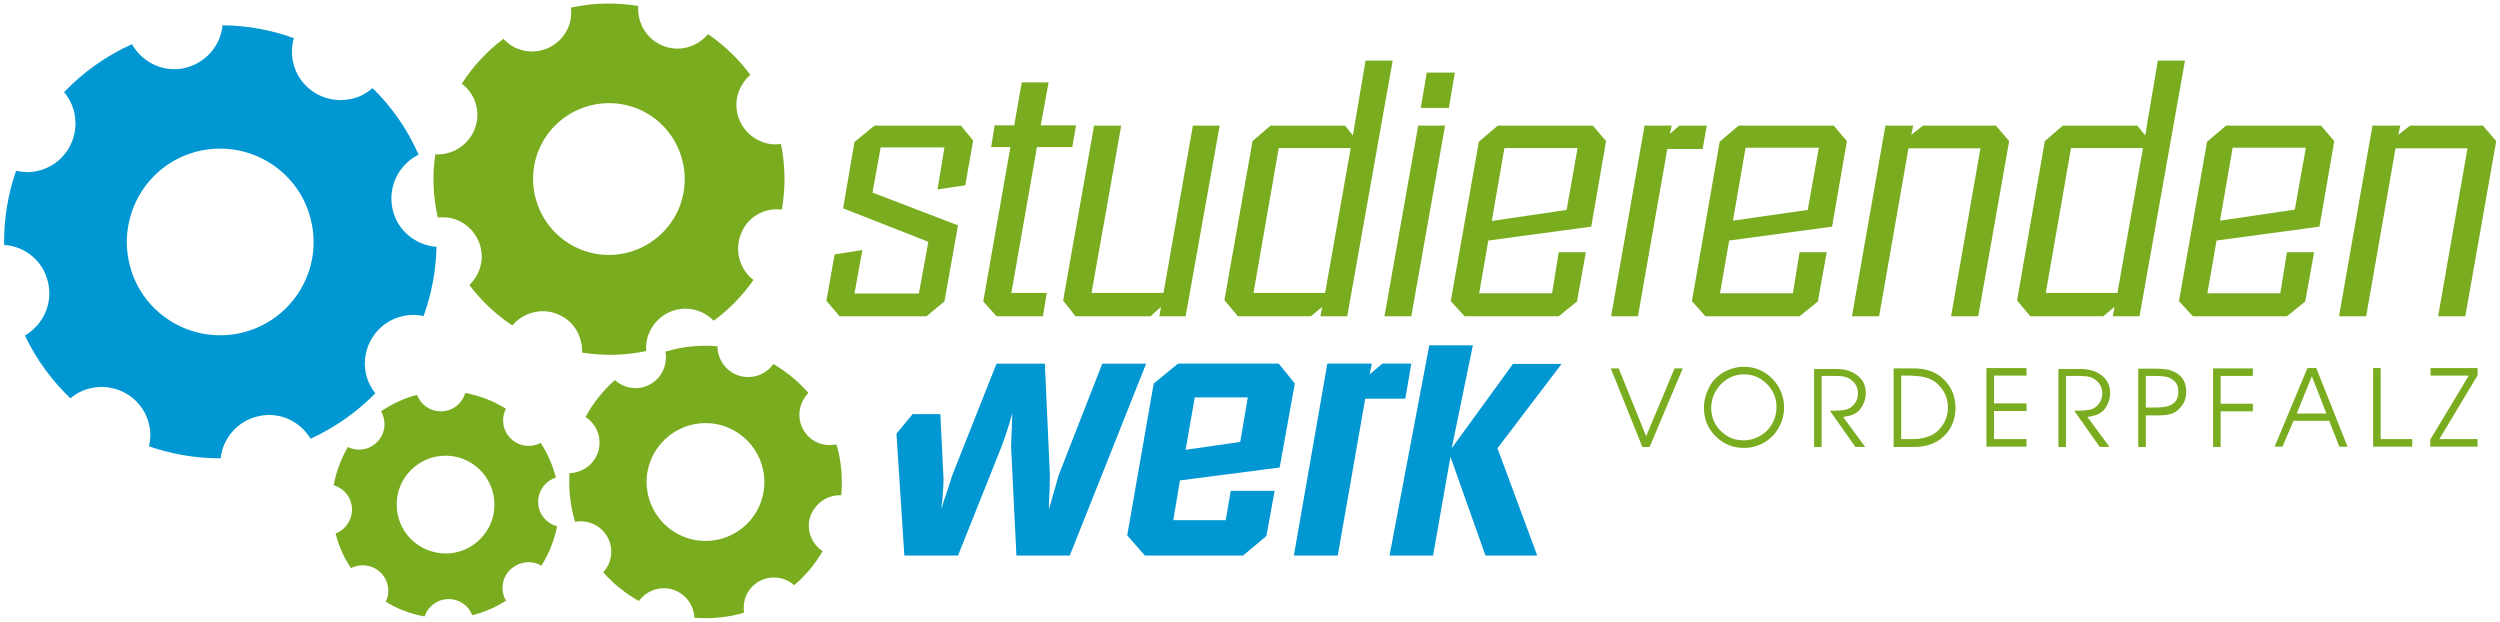 <?xml version="1.0" encoding="utf-8"?>
<!-- Generator: Adobe Illustrator 23.0.6, SVG Export Plug-In . SVG Version: 6.00 Build 0)  -->
<svg version="1.1" id="Ebene_1" xmlns="http://www.w3.org/2000/svg" xmlns:xlink="http://www.w3.org/1999/xlink" x="0px" y="0px"
	 viewBox="0 0 792 197" style="enable-background:new 0 0 792 197;" xml:space="preserve">
<style type="text/css">
	.st0{fill:#79AC1F;}
	.st1{fill:#0097D2;}
</style>
<g>
	<path class="st0" d="M749.6,100.2l9.3-53.2h22.8l-9.3,53.2h8.6l9.8-55.5l-4.2-4.9h-23.1l-3.7,2.9l0.6-2.9h-8.8L741,100.2H749.6z
		 M730.5,46.8L727,66.4l-23.7,3.5l4-23.1H730.5z M694.7,100.2h29.8l5.8-4.7l2.8-15.6h-8.6l-2.1,13h-23.1l2.9-16.7l32.6-4.4l4.7-27.1
		l-4.2-4.9h-30.1l-6,5.1l-8.9,50.5L694.7,100.2z M678.9,46.9l-8.1,45.9h-22.7l8-45.9H678.9z M643.2,100.2h23.1l3.6-3l-0.6,3h8.5
		l14.4-81h-8.6l-4,23.7l-2.5-3.1h-23.6l-5.7,4.9L639,95.2L643.2,100.2z M595.3,100.2l9.3-53.2h22.8l-9.3,53.2h8.6l9.8-55.5l-4.2-4.9
		h-23.1l-3.7,2.9l0.6-2.9h-8.8l-10.6,60.4H595.3z M576.2,46.8l-3.5,19.7L549,69.9l4-23.1H576.2z M540.3,100.2h29.8l5.8-4.7l2.8-15.6
		h-8.6l-2.1,13h-23.1l2.9-16.7l32.6-4.4l4.7-27.1l-4.2-4.9h-30.1l-6,5.1L536,95.4L540.3,100.2z M518.9,100.2l9.3-53h11.2l1.3-7.4
		H532l-3,2.6l0.6-2.6h-8.6l-10.6,60.4H518.9z M499.8,46.8l-3.5,19.7l-23.7,3.5l4-23.1H499.8z M464,100.2h29.8l5.8-4.7l2.8-15.6h-8.6
		l-2.1,13h-23.1l2.9-16.7l32.6-4.4l4.7-27.1l-4.2-4.9h-30.1l-6,5.1l-8.9,50.5L464,100.2z M459,34.2l1.9-11.2h-8.9l-1.9,11.2H459z
		 M447.1,100.2l10.7-60.4h-8.5l-10.7,60.4H447.1z M427.9,46.9l-8.1,45.9h-22.7l8-45.9H427.9z M392.2,100.2h23.1l3.6-3l-0.6,3h8.5
		l14.4-81h-8.6l-4,23.7l-2.5-3.1h-23.6l-5.7,4.9l-8.9,50.4L392.2,100.2z M340.7,100.2h23.8l3.3-3l-0.5,3h8.3l10.8-60.4h-8.5l-9.3,53
		h-22.8l9.4-53h-8.6l-9.8,55.4L340.7,100.2z M315.7,100.2h14.7l1.2-7.4h-11.2l8.1-46.2h11.2l1.2-6.9h-11.2l2.5-13.6h-8.5l-2.4,13.6
		h-6.2l-1.1,6.9h6.1l-8.6,48.9L315.7,100.2z M266,100.2h27.5l5.7-4.7l4.3-24.1L276.4,61l2.6-14.3h20.2L297,60l8.8-1.3l2.5-14.2
		l-3.9-4.7H277l-6.3,5.2l-3.6,21l27,10.6L291.1,93h-20.4l2.5-13.8l-8.8,1.4l-2.6,14.7L266,100.2z"/>
	<g>
		<path class="st0" d="M769.9,141.5h15v-2.4h-12.1l12.1-20.2v-2.3H770v2.4h12.1l-12.2,20.3V141.5z M751.8,141.5h12.4v-2.4h-10v-22.5
			h-2.4V141.5z M732.4,119.2L737,131h-9.4L732.4,119.2z M720.6,141.5h2.5l3.5-8.2h11.3l3.2,8.2h2.6l-9.9-24.9H731L720.6,141.5z
			 M701.1,116.7v24.9h2.4v-11.3h10.2v-2.4h-10.2v-8.8h10.2v-2.4H701.1z M679.8,119.1h3.6c0.9,0,1.8,0.1,2.5,0.2
			c1.2,0.2,2.2,0.7,3.1,1.6c0.8,0.8,1.1,1.9,1.1,3.2c0,3.4-2.2,5-6.8,5h-3.5V119.1z M677.4,116.7v24.9h2.4v-10h3.6
			c1.5,0,2.7-0.1,3.7-0.3c1.6-0.3,2.9-1.2,4-2.6c1-1.3,1.5-2.8,1.5-4.6c0-2.9-1.2-4.9-3.4-6.1c-0.9-0.5-1.9-0.8-3-1
			c-0.9-0.1-1.8-0.2-2.7-0.2H677.4z M652.1,116.7v24.9h2.4v-22.5h4.4c1.3,0,2.3,0.1,3,0.3c0.9,0.2,1.8,0.7,2.6,1.5
			c1,1,1.5,2.2,1.5,3.7c0,1.9-0.8,3.4-2.3,4.5c-1,0.7-2.7,1-5,1h-1.6l8.1,11.5h3.1l-7-9.5l1.1-0.2c1.1-0.2,2-0.5,2.7-0.9
			c1.1-0.6,1.9-1.5,2.5-2.8c0.6-1.2,0.9-2.4,0.9-3.7c0-2.4-1-4.4-3-5.8c-1.6-1.2-3.8-1.8-6.4-1.8H652.1z M629.3,141.5H642v-2.4
			h-10.3v-8.9H642v-2.4h-10.3v-8.8H642v-2.4h-12.7V141.5z M606.2,119.1c3.3,0,5.9,0.9,7.7,2.6c2.1,2,3.2,4.5,3.2,7.4
			c0,2.9-1.1,5.3-3.1,7.3c-0.8,0.7-1.6,1.3-2.4,1.6c-1.6,0.7-3.4,1.1-5.4,1.1h-3.9v-20.1H606.2z M599.9,116.7v24.9h6.3
			c4,0,7.1-1.1,9.4-3.2c2.6-2.4,3.9-5.5,3.9-9.2c0-3.7-1.3-6.7-3.9-9.2c-2.3-2.2-5.5-3.3-9.4-3.3H599.9z M574.7,116.7v24.9h2.4
			v-22.5h4.4c1.3,0,2.3,0.1,3,0.3c0.9,0.2,1.8,0.7,2.6,1.5c1,1,1.5,2.2,1.5,3.7c0,1.9-0.8,3.4-2.3,4.5c-1,0.7-2.7,1-5,1h-1.6
			l8.1,11.5h3.1l-7-9.5l1.1-0.2c1.1-0.2,2-0.5,2.7-0.9c1.1-0.6,1.9-1.5,2.5-2.8c0.6-1.2,0.9-2.4,0.9-3.7c0-2.4-1-4.4-3-5.8
			c-1.6-1.2-3.8-1.8-6.4-1.8H574.7z M545.2,121.7c2-2,4.4-3.1,7.3-3.1c2.9,0,5.3,1,7.3,3.1c2,2,3,4.5,3,7.4c0,1.9-0.5,3.6-1.4,5.2
			c-0.9,1.6-2.2,2.9-3.8,3.8c-1.6,0.9-3.3,1.4-5.2,1.4c-2.9,0-5.3-1-7.3-3c-2-2-3-4.5-3-7.4C542.2,126.2,543.2,123.8,545.2,121.7
			 M539.8,129.1c0,3.6,1.2,6.6,3.7,9.1c2.5,2.5,5.5,3.7,9,3.7c2.3,0,4.4-0.6,6.4-1.7c2-1.2,3.5-2.7,4.6-4.7c1.1-2,1.7-4.1,1.7-6.4
			c0-3.5-1.3-6.6-3.7-9.1c-2.5-2.5-5.5-3.8-9-3.8c-2.3,0-4.4,0.6-6.4,1.7c-2,1.2-3.6,2.7-4.6,4.7
			C540.4,124.8,539.8,126.9,539.8,129.1 M510.3,116.7l10,24.9h2.3l10.5-24.9h-2.6l-9,21.5l-8.7-21.5H510.3z"/>
		<path class="st1" d="M454,176l5.5-31.3l11.1,31.3H487L474.4,142l20.3-26.7h-15.4L459.9,142l6.7-32.6h-13.8L440.2,176H454z
			 M423.8,176l8.7-49.7h12.7l1.9-11.1h-9.2l-4,3.4l0.7-3.4h-14.1L409.9,176H423.8z M395.3,125.9l-2.4,14.1l-17.3,2.5l2.9-16.6H395.3
			z M362.7,176h31.1l7.4-6.2l2.6-14.3h-13.9l-1.6,9.3h-16.6l2.1-12.6l31.6-4.1l4.8-26.6l-5.1-6.3h-31.9l-7.7,6.3l-8.4,48.1
			L362.7,176z M286.5,176h17l13.5-33.8c1.1-2.8,2.4-6.6,3.7-11.3l-0.2,5.9l-0.2,4.4L322,176h16.9l24.2-60.8h-13.9l-13.8,35.3
			l-3.1,10.9v-2.5l0.2-3.4l0.1-5.1l-1.6-35.2h-15.3l-14,35.3l-1.6,5l-1,2.9l-0.9,2.9c0.5-4,0.7-7.2,0.7-9.7l-1-20.4h-8.8l-5.1,6.2
			L286.5,176z"/>
		<path class="st1" d="M75.8,105.6c-16,3.3-31.7-6.9-35-22.9c-3.3-16,6.9-31.7,22.9-35c16-3.3,31.7,6.9,35,22.9
			C102.1,86.6,91.8,102.2,75.8,105.6 M132.6,49c-3.5-8-8.5-15.2-14.6-21.1c-1.9,1.7-4.3,3-7,3.5c-8.3,1.7-16.5-3.6-18.2-11.9
			c-0.5-2.5-0.4-5.1,0.3-7.4c-7.1-2.6-14.7-4-22.6-4.1c-0.6,6.5-5.4,12.1-12.2,13.6C51.6,23,45,19.7,41.8,14
			c-8.2,3.7-15.5,8.9-21.5,15.2c1.6,1.9,2.8,4.2,3.3,6.8c1.7,8.3-3.6,16.5-11.9,18.2c-2.3,0.5-4.5,0.4-6.6-0.1
			c-2.6,7.4-3.9,15.4-3.8,23.5C8,78,13.9,82.8,15.3,89.8c1.4,6.7-1.8,13.2-7.4,16.5c3.6,7.6,8.6,14.3,14.4,19.9
			c1.9-1.6,4.2-2.8,6.8-3.3c8.3-1.7,16.5,3.6,18.2,11.9c0.5,2.3,0.4,4.5-0.1,6.6c7.2,2.5,14.8,3.8,22.7,3.8
			c0.7-6.5,5.5-12,12.2-13.4c6.6-1.4,13,1.7,16.3,7.2c7.8-3.6,14.7-8.5,20.5-14.4c-1.4-1.8-2.5-3.9-3-6.3
			c-1.7-8.3,3.6-16.5,11.9-18.2c2.2-0.5,4.4-0.4,6.4,0c2.5-6.9,3.9-14.3,4.1-21.9c-6.7-0.5-12.6-5.3-14-12.2
			C122.9,58.9,126.4,52.1,132.6,49"/>
		<path class="st0" d="M183.9,79c-12.3-5-18.2-19-13.3-31.3c5-12.3,19-18.2,31.3-13.3c12.3,5,18.2,19,13.3,31.3
			C210.2,78,196.2,84,183.9,79 M247.7,66.4c1.2-7,1.1-14.1-0.3-20.8c-2.1,0.3-4.3,0.1-6.3-0.8c-6.4-2.6-9.5-9.9-6.9-16.2
			c0.8-1.9,2-3.6,3.5-4.9c-3.7-5-8.2-9.3-13.4-12.9c-3.4,4.1-9.1,5.8-14.3,3.7c-5.2-2.1-8.2-7.3-7.8-12.6c-7.2-1.2-14.4-1-21.3,0.5
			c0.2,2,0,4.1-0.8,6.1c-2.6,6.4-9.9,9.5-16.2,6.9c-1.8-0.7-3.2-1.8-4.4-3.1c-5.1,3.8-9.6,8.6-13.2,14.2c4.4,3.3,6.2,9.3,4,14.6
			c-2.1,5.1-7.2,8.1-12.4,7.8c-1,6.7-0.7,13.5,0.8,20c2-0.2,4.1,0,6.1,0.8c6.4,2.6,9.5,9.9,6.9,16.2c-0.7,1.7-1.8,3.2-3,4.4
			c3.7,4.9,8.3,9.3,13.6,12.8c3.4-4,9.1-5.7,14.3-3.6c5.1,2,8,7,7.8,12.2c6.9,1.1,13.8,0.9,20.3-0.5c-0.1-1.9,0.1-3.8,0.9-5.6
			c2.6-6.4,9.9-9.5,16.2-6.9c1.7,0.7,3.1,1.7,4.3,2.9c4.8-3.5,9.1-7.9,12.6-12.9c-4.3-3.3-6.1-9.2-4-14.5
			C236.7,68.7,242.2,65.7,247.7,66.4"/>
		<path class="st0" d="M217.9,170.5c-9.8-3.1-15.3-13.6-12.2-23.4c3.1-9.8,13.6-15.3,23.4-12.2c9.8,3.1,15.3,13.6,12.2,23.4
			C238.2,168.2,227.7,173.6,217.9,170.5 M266.5,156.9c0.5-5.5,0-11-1.5-16.1c-1.6,0.3-3.3,0.3-5-0.2c-5.1-1.6-7.9-7-6.3-12.1
			c0.5-1.6,1.3-2.9,2.4-4c-3.1-3.6-6.9-6.7-11.1-9.2c-2.4,3.4-6.7,5-10.9,3.7c-4.1-1.3-6.8-5.1-6.8-9.3c-5.6-0.5-11.2,0.1-16.5,1.7
			c0.3,1.5,0.2,3.2-0.3,4.8c-1.6,5.1-7,7.9-12.1,6.3c-1.4-0.4-2.6-1.2-3.6-2.1c-3.7,3.3-6.9,7.2-9.3,11.7c3.6,2.3,5.3,6.8,4,11
			c-1.3,4.1-5.1,6.7-9.1,6.8c-0.3,5.3,0.3,10.5,1.8,15.4c1.5-0.3,3.1-0.2,4.7,0.3c5.1,1.6,7.9,7,6.3,12.1c-0.4,1.4-1.2,2.6-2.1,3.6
			c3.2,3.6,7,6.7,11.3,9.1c2.4-3.3,6.7-4.9,10.8-3.6c4,1.3,6.6,4.9,6.8,8.9c5.4,0.4,10.7-0.1,15.7-1.6c-0.2-1.4-0.1-2.9,0.3-4.4
			c1.6-5.1,7-7.9,12.1-6.3c1.3,0.4,2.5,1.1,3.5,2c3.5-3,6.6-6.6,9-10.8c-3.5-2.3-5.3-6.8-3.9-11
			C258.2,159.4,262.2,156.7,266.5,156.9"/>
		<path class="st0" d="M130.3,170.9c-6.1-6-6.2-15.8-0.2-21.9c6-6.1,15.8-6.2,21.9-0.2c6.1,6,6.2,15.8,0.2,21.9
			C146.3,176.8,136.5,176.9,130.3,170.9 M171.5,179.2c2.5-3.9,4.1-8.1,5-12.5c-1.3-0.3-2.6-1-3.6-2c-3.2-3.1-3.2-8.2-0.1-11.4
			c1-1,2.1-1.6,3.3-2c-1-3.9-2.6-7.6-4.8-11c-3,1.6-6.9,1.2-9.5-1.4c-2.6-2.5-3.1-6.4-1.5-9.4c-4-2.5-8.4-4.2-12.9-5
			c-0.4,1.2-1,2.4-2,3.4c-3.1,3.2-8.2,3.2-11.4,0.1c-0.9-0.9-1.5-1.9-1.9-2.9c-4,1-7.8,2.8-11.4,5.2c1.8,3.1,1.4,7.1-1.2,9.7
			c-2.5,2.6-6.3,3.1-9.3,1.6c-2.2,3.8-3.7,7.9-4.5,12.1c1.2,0.4,2.4,1,3.4,2c3.2,3.1,3.2,8.2,0.1,11.4c-0.8,0.9-1.8,1.5-2.9,1.9
			c1,3.9,2.6,7.6,4.9,11c3-1.6,6.8-1.1,9.4,1.4c2.5,2.5,3.1,6.2,1.6,9.2c3.8,2.4,8,3.9,12.3,4.7c0.4-1.1,1-2.2,1.9-3.1
			c3.1-3.2,8.2-3.2,11.4-0.1c0.8,0.8,1.4,1.8,1.8,2.8c3.8-0.9,7.4-2.5,10.7-4.6c-1.8-3.1-1.4-7,1.2-9.7
			C164.4,177.8,168.4,177.4,171.5,179.2"/>
	</g>
</g>
</svg>
